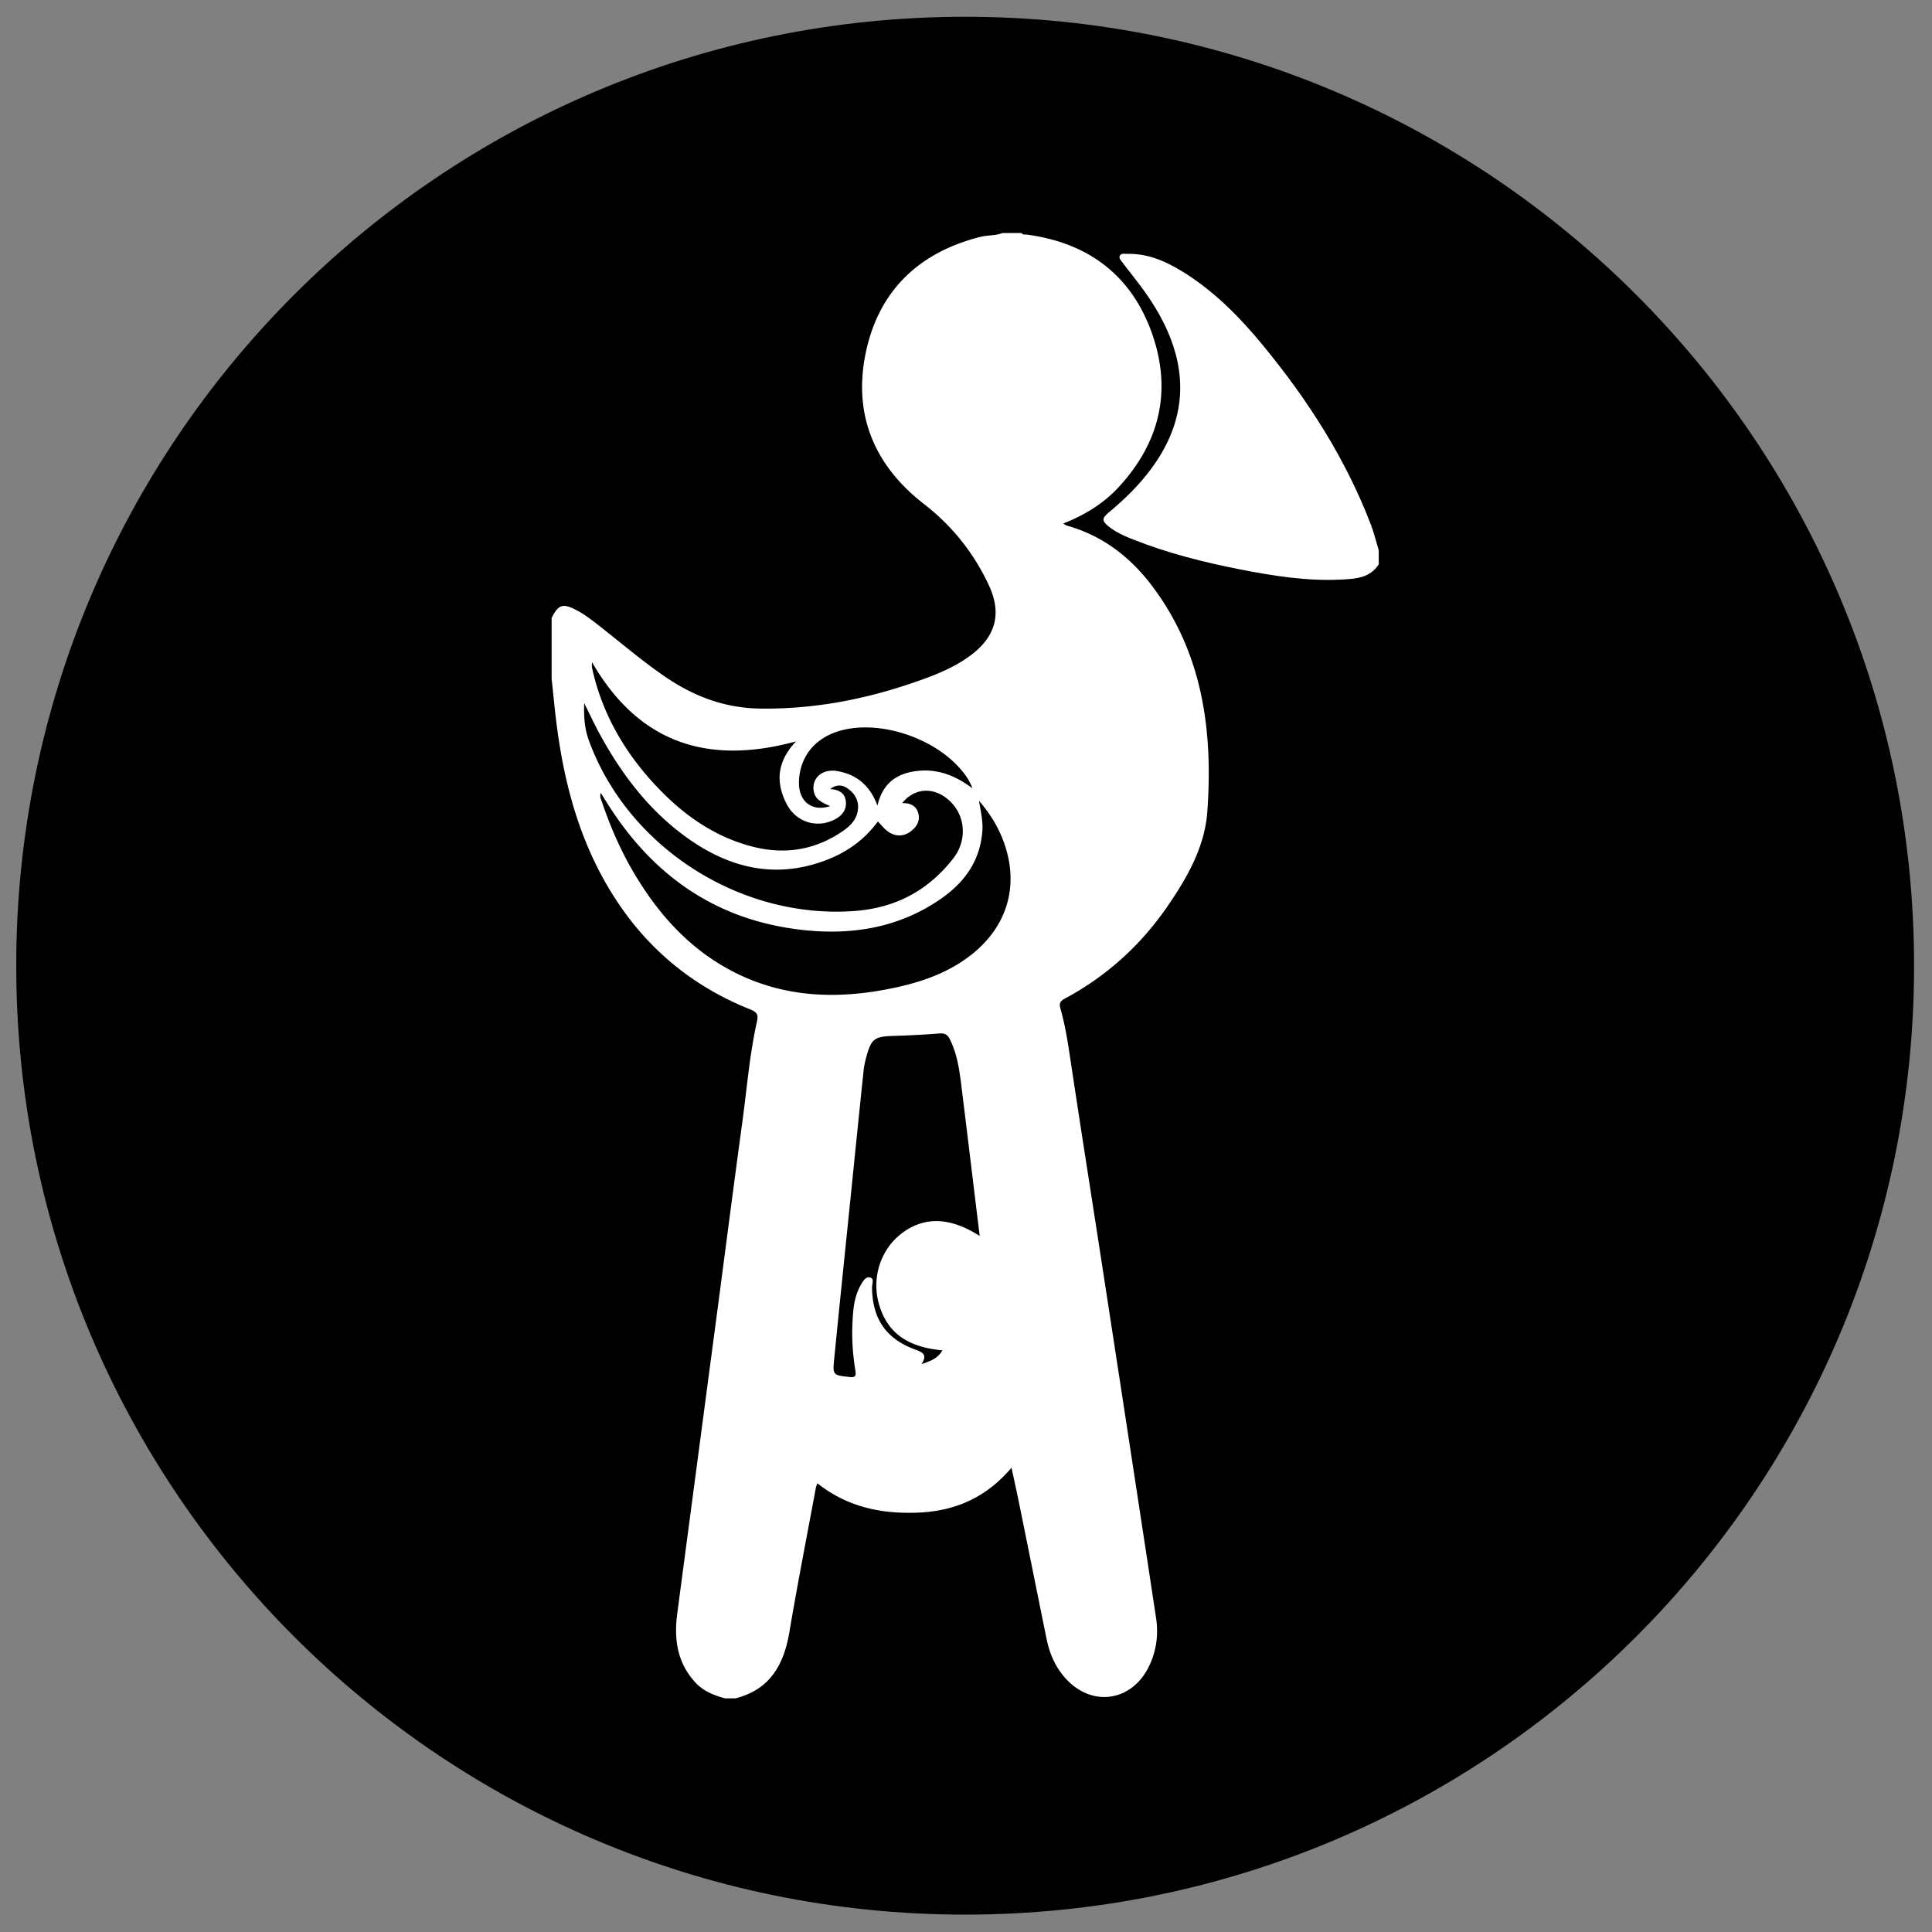 <?xml version="1.0" encoding="UTF-8"?>
<svg data-bbox="4.2 4.34 491.16 491.16" viewBox="0 0 500 500" xmlns="http://www.w3.org/2000/svg" data-type="color">
    <rect x="0" y="0" width="500" height="500" fill="#808080" stroke="none"/>
    <g>
        <path d="M495.36 249.92c0 135.63-109.95 245.58-245.58 245.58S4.2 385.55 4.2 249.92 114.15 4.34 249.78 4.34s245.58 109.95 245.58 245.58z" fill="#000000" data-color="1"/>
        <path d="M190.32 439.53h-2.69c-2.91-.79-5.64-1.87-7.75-4.19-4.61-5.07-5.47-11.1-4.63-17.58 1.27-9.7 2.57-19.4 3.85-29.1 2.19-16.51 4.37-33.02 6.56-49.53 2.16-16.36 4.27-32.74 6.5-49.09 1.16-8.51 1.83-17.09 3.7-25.49.4-1.79.23-2.54-1.61-3.28-13.22-5.27-24.17-13.57-32.56-25.12-10.42-14.35-15.29-30.75-17.56-48.08-.54-4.13-.92-8.29-1.37-12.43v-15.71c1.77-3.52 2.88-3.87 6.45-2.01 1.86.97 3.54 2.23 5.19 3.51 6.14 4.76 12 9.88 18.48 14.2 7.26 4.83 15.07 7.64 23.92 7.75 13.54.17 26.59-2.27 39.33-6.63 5.16-1.76 10.28-3.67 14.75-6.91 6.73-4.89 8.54-10.89 5.02-18.42-3.88-8.29-9.46-15.32-16.75-20.96-13.13-10.17-18.54-23.6-14.97-39.74 3.49-15.78 13.88-25.48 29.58-29.43 1.87-.47 3.85-.26 5.67-.98h4.94c.36.54.95.34 1.43.41 15.6 2.09 26.75 10.29 32.15 25.05 5.48 14.98 2.37 28.68-8.56 40.43-3.92 4.21-8.75 7.12-14.25 9.3.45.25.69.45.96.52 9.24 2.59 16.44 8.15 22.1 15.67 13.07 17.36 15.74 37.43 14.26 58.31-.65 9.14-5.18 17.08-10.3 24.53-6.93 10.09-15.78 18.11-26.59 23.91-1.21.65-1.51 1.26-1.12 2.62 1.26 4.38 1.93 8.89 2.61 13.4 2.71 18.02 5.56 36.02 8.33 54.03 4.62 30.05 9.23 60.09 13.79 90.15.69 4.53.08 8.95-2.06 13.07-4.41 8.46-14.08 9.99-20.75 3.28-3-3.01-4.67-6.71-5.51-10.82-2.34-11.49-4.65-22.98-6.98-34.46-.64-3.15-1.33-6.29-2.1-9.87-6.62 7.82-14.73 11.27-24.34 11.63-9.47.36-18.25-1.51-25.91-7.61-.18.54-.33.89-.4 1.25-2.3 12.41-4.73 24.79-6.83 37.24-1.44 8.5-5.04 14.94-13.98 17.18zm63.22-119.67c-1.53-12.57-3.01-24.87-4.53-37.17-.58-4.66-1.03-9.35-3.16-13.68-.63-1.28-1.37-1.66-2.77-1.55-3.8.3-7.6.51-11.41.62-5.52.15-6.2.62-7.62 6.03-.28 1.08-.48 2.19-.59 3.3-1.1 10.55-2.17 21.11-3.24 31.66-1.45 14.2-2.93 28.39-4.33 42.6-.42 4.26-.31 4.22 3.98 4.7 1.54.17 1.72-.33 1.5-1.71-.63-3.84-.93-7.72-.78-11.61.15-3.66.33-7.34 2.25-10.62.52-.89 1.23-2.1 2.31-1.83 1.19.3.53 1.66.53 2.52.06 8.01 3.49 13.23 10.88 16.03 1.97.75 3.66 1.22 1.93 3.88 3.2-1.04 4.36-1.82 5.41-3.56-9.23-.85-14.4-4.67-16.48-12.17-1.88-6.78.58-14.12 6.08-18.21 5.8-4.3 12.4-4.11 20.04.77zM155.47 205.2c-.33 1.06.11 1.74.34 2.42 2.35 6.95 5.33 13.62 9.2 19.87 6.2 10.03 14.02 18.42 24.61 23.91 13.16 6.82 27.04 7.3 41.25 4.36 7.46-1.54 14.56-3.94 20.62-8.76 8.86-7.04 12.05-16.99 8.79-27.57-1.35-4.39-3.56-8.31-6.93-12.2.53 3 1.07 5.4.88 7.89-.56 7.51-4.48 13.07-10.39 17.25-11.35 8.03-24.22 9.87-37.63 8.12-20.95-2.72-36.74-13.69-48.17-31.24-.84-1.28-1.65-2.59-2.57-4.05zm-4.28-23.24c-.13 3.31.07 6.53 1.17 9.57 10.06 27.7 39.14 46.33 68.59 44.25 10.68-.75 19.16-5.22 25.7-13.55 4.17-5.31 3.04-12.59-2.37-16.14-3.71-2.44-8-1.77-10.81 1.77 2.14-.1 3.75.71 4.23 2.79.46 1.96-.59 3.47-2.13 4.6-1.9 1.39-4.29 1.25-6.18-.38-.77-.66-1.42-1.46-2.19-2.28-3.3 4.5-7.58 7.67-12.67 9.72-13.05 5.26-25.07 2.67-36.23-5.15-10.26-7.2-17.59-16.94-23.46-27.87-1.28-2.4-2.43-4.88-3.65-7.33zm63.65 22.26c2.32.12 3.89 1.06 4.07 3.26.19 2.28-1.12 3.73-3.12 4.71-4.53 2.2-9.8.56-12.22-4.15-2.86-5.56-2.54-10.91 2.44-16.17-23.06 6.31-40.81.26-52.79-20.49-.09.79-.04 1.3.07 1.8 2.59 11.52 8.29 21.38 16.27 29.96 6.83 7.34 14.73 13.1 24.55 15.8 8.54 2.35 16.58 1.22 23.96-3.82 1.89-1.29 3.51-2.86 3.91-5.24.42-2.47-.62-4.42-2.58-5.8-1.35-.96-2.87-1.18-4.56.14zm12.24 4.27c1.45-6.23 5.5-8.55 10.85-9.02 5.15-.45 9.63 1.46 13.73 4.54a13.24 13.24 0 0 0-1.34-2.69c-6.34-9.66-22.07-15.41-33.13-12.14-6.43 1.9-10.3 6.83-10.42 13.25-.09 5.06 3.41 7.73 8.1 6.19-2.95-1.17-4.04-2.19-4.3-4.02-.48-3.32 2.34-5.72 6.16-5.04 4.93.89 8.4 3.66 10.35 8.93z" fill="#ffffff" data-color="2"/>
        <path d="M356.82 146.03c-2.21 3.53-5.89 3.75-9.43 3.95-8.94.49-17.73-.91-26.46-2.62-9.38-1.84-18.63-4.17-27.54-7.69-2.29-.9-4.57-1.88-6.51-3.45-1.71-1.38-1.72-2.1-.02-3.52 4.09-3.4 7.9-7.09 11.07-11.38 8.99-12.14 9.82-24.93 2.96-38.3-2.19-4.27-4.97-8.15-7.94-11.91-.83-1.06-1.68-2.1-2.46-3.2-.36-.51-1.05-1.06-.66-1.76.38-.68 1.22-.44 1.86-.45 5.29-.13 9.93 1.87 14.3 4.56 8.25 5.07 14.94 11.9 21.03 19.32 11.53 14.04 21.26 29.2 27.78 46.25.82 2.14 1.35 4.39 2.01 6.59.01 1.21.01 2.41.01 3.61z" fill="#ffffff" data-color="2"/>
    </g>
</svg>
